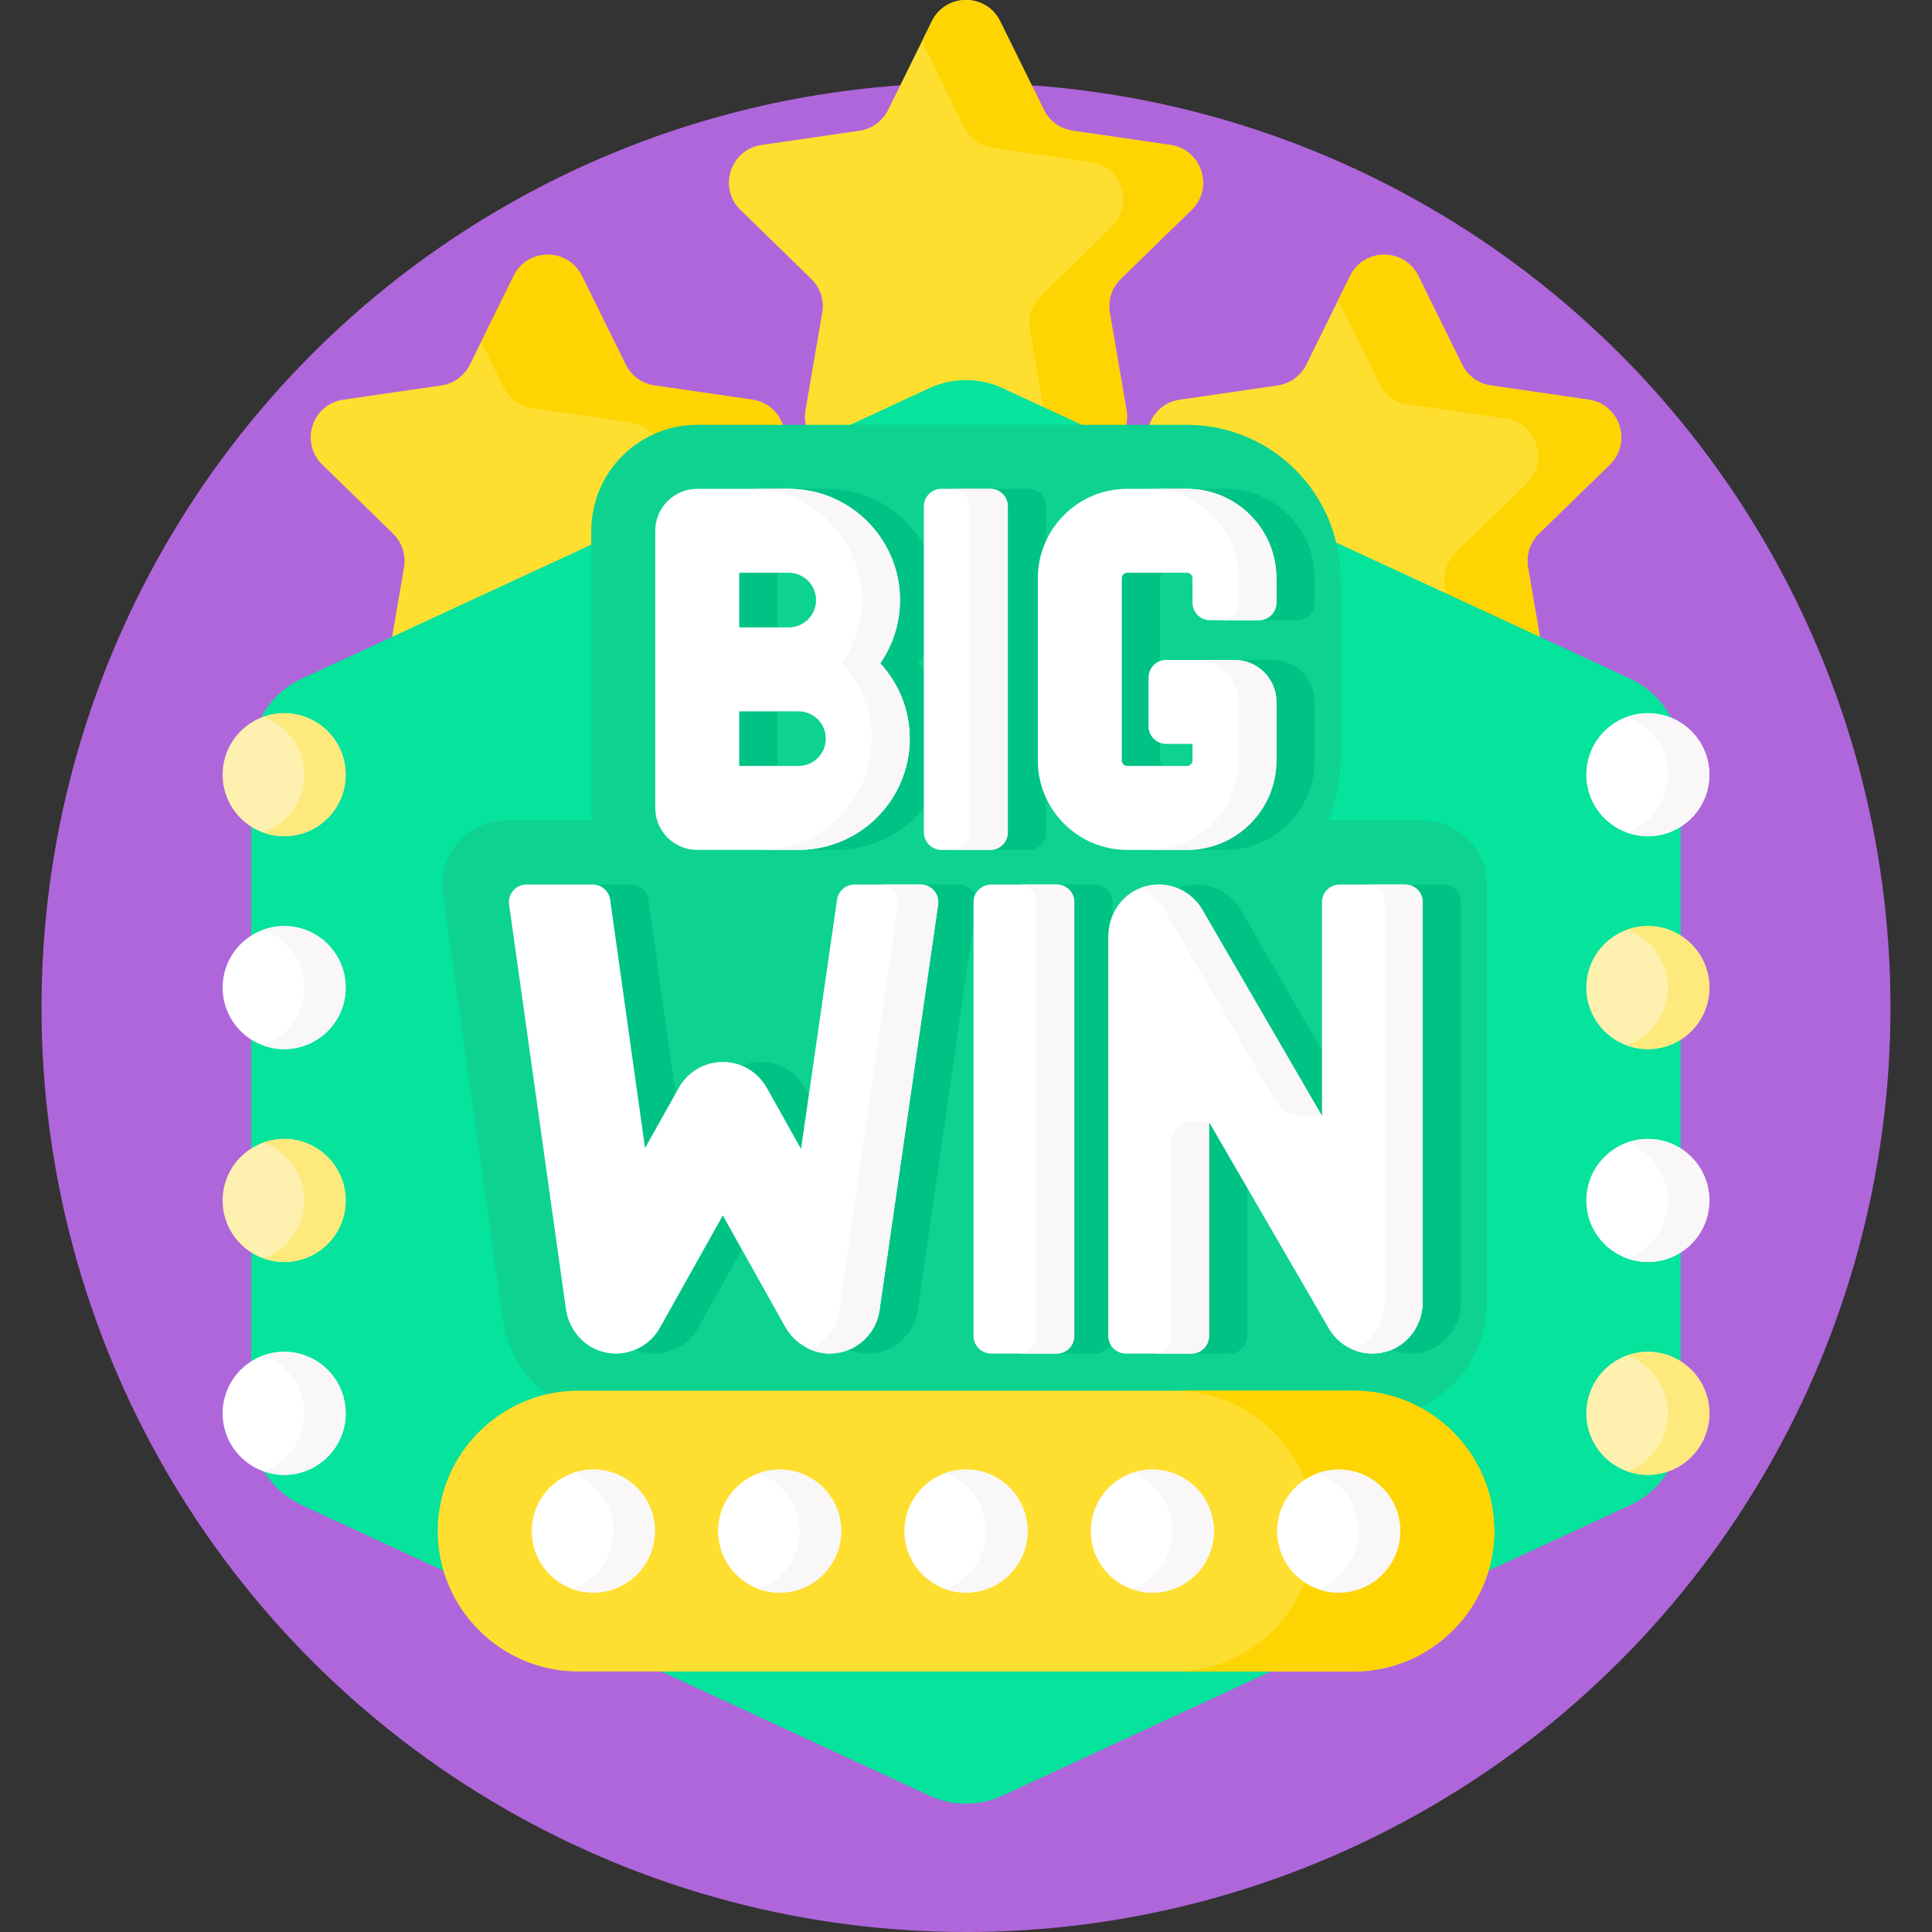 <svg id="Capa_1" enable-background="new 0 0 512 512" height="512" viewBox="0 0 512 512" width="512" xmlns="http://www.w3.org/2000/svg"><rect x="0" y="0" width="512" height="512" fill="#333333" stroke="none"/><g><circle cx="256" cy="267" fill="#af66da" r="245"/><g><path d="m104.171 141.422c2.376 2.316 3.461 5.654 2.9 8.925l-3.365 19.621 101.251-46.863c5.965-5.835 2.663-15.983-5.601-17.184l-25.949-3.771c-3.284-.477-6.123-2.54-7.592-5.516l-11.605-23.514c-3.698-7.494-14.385-7.494-18.083 0l-11.605 23.514c-1.469 2.976-4.308 5.038-7.592 5.516l-25.949 3.771c-8.27 1.202-11.572 11.365-5.588 17.198z" fill="#fedf30"/><path d="m141.068 108.15 25.949 3.771c8.27 1.202 11.572 11.365 5.588 17.198l-17.501 17.06 49.853-23.074c5.965-5.835 2.663-15.983-5.601-17.184l-25.949-3.771c-3.284-.477-6.123-2.54-7.592-5.516l-11.605-23.514c-3.698-7.494-14.385-7.494-18.083 0l-8.609 17.443 5.957 12.071c1.47 2.977 4.309 5.039 7.593 5.516z" fill="#fed402"/><path d="m408.294 169.968-3.365-19.621c-.561-3.271.523-6.608 2.9-8.925l18.777-18.303c5.984-5.833 2.682-15.996-5.588-17.198l-25.949-3.771c-3.284-.477-6.123-2.54-7.592-5.516l-11.605-23.514c-3.698-7.494-14.385-7.494-18.083 0l-11.605 23.514c-1.469 2.976-4.308 5.038-7.592 5.516l-25.949 3.771c-8.264 1.201-11.566 11.349-5.601 17.184z" fill="#fedf30"/><path d="m373.068 107.15 25.949 3.771c8.27 1.202 11.573 11.365 5.588 17.198l-18.777 18.303c-2.376 2.316-3.461 5.654-2.9 8.925l.537 3.13 24.829 11.492-3.365-19.621c-.561-3.271.523-6.608 2.9-8.925l18.777-18.303c5.984-5.833 2.682-15.996-5.588-17.198l-25.949-3.771c-3.284-.477-6.123-2.54-7.592-5.516l-11.605-23.514c-3.698-7.494-14.385-7.494-18.083 0l-3.192 6.468 10.88 22.045c1.468 2.977 4.307 5.039 7.591 5.516z" fill="#fed402"/></g><path d="m215.002 73.921c2.376 2.316 3.461 5.654 2.9 8.925l-4.433 25.844c-.625 3.641.718 6.898 3.048 9.065l30.2-13.978c2.931-1.356 6.054-2.044 9.283-2.044s6.353.688 9.283 2.044l30.2 13.978c2.329-2.167 3.672-5.424 3.048-9.065l-4.433-25.844c-.561-3.271.523-6.608 2.9-8.925l18.777-18.303c5.984-5.833 2.682-15.996-5.588-17.198l-25.949-3.771c-3.284-.477-6.123-2.54-7.592-5.516l-11.604-23.513c-3.698-7.494-14.385-7.494-18.083 0l-11.605 23.514c-1.469 2.976-4.308 5.039-7.592 5.516l-25.949 3.771c-8.27 1.202-11.572 11.365-5.588 17.198z" fill="#fedf30"/><path d="m263.068 39.15 25.949 3.771c8.27 1.202 11.573 11.365 5.588 17.198l-18.777 18.303c-2.376 2.316-3.461 5.654-2.9 8.925l3.72 21.691 18.834 8.717c2.33-2.167 3.672-5.424 3.048-9.065l-4.433-25.844c-.561-3.271.523-6.608 2.9-8.925l18.777-18.303c5.984-5.833 2.682-15.996-5.588-17.198l-25.949-3.771c-3.284-.477-6.123-2.54-7.592-5.516l-11.603-23.513c-3.698-7.494-14.385-7.494-18.083 0l-2.654 5.377 11.172 22.637c1.468 2.977 4.307 5.039 7.591 5.516z" fill="#fed402"/><g fill="#05e39c"><path d="m173.05 441.962 73.247 33.901c6.155 2.849 13.251 2.849 19.406 0l73.247-33.901z"/><path d="m432.031 179.852-166.328-76.982c-6.155-2.849-13.251-2.849-19.406 0l-166.328 76.982c-8.169 3.781-13.398 11.963-13.398 20.964v177.1c0 9.002 5.229 17.184 13.398 20.964l38.767 17.943c-1.124-3.491-1.737-7.208-1.737-11.067 0-19.964 16.241-36.206 36.205-36.206h205.59c19.964 0 36.205 16.242 36.205 36.206 0 3.859-.613 7.577-1.737 11.067l38.767-17.943c8.169-3.781 13.398-11.963 13.398-20.964v-177.1c.002-9.002-5.227-17.183-13.396-20.964z"/></g><path d="m133.225 349.578c1.204 8.578 5.966 15.981 12.779 20.695 2.328-.472 4.736-.721 7.201-.721h205.59c5.849 0 11.373 1.403 16.268 3.876 11.304-4.584 18.937-15.635 18.937-28.065v-110.948c0-9.351-7.607-16.959-16.959-16.959h-25.075c2.143-5.018 3.26-10.439 3.26-15.922v-48.289c0-22.42-18.24-40.66-40.66-40.66h-129.797c-15.483 0-28.08 12.597-28.08 28.08v73.448c0 1.119.066 2.235.199 3.343h-22.711c-4.911 0-9.576 2.126-12.799 5.833-3.222 3.707-4.679 8.622-3.995 13.485z" fill="#0ed290"/><g fill="#00c285"><path d="m293.718 354.055v-105.898c0-1.91.39-3.771 1.101-5.481v-3.608c0-2.57-2.083-4.653-4.653-4.653h-10.125c2.57 0 4.653 2.083 4.653 4.653v114.988c0 2.57-2.083 4.653-4.653 4.653h10.125c1.789 0 3.324-1.021 4.103-2.501-.341-.647-.551-1.372-.551-2.153z"/><g><path d="m320.408 297.352v56.703c0 2.57-2.083 4.653-4.653 4.653h10.125c2.57 0 4.653-2.083 4.653-4.653v-39.253z"/><path d="m318.606 241.063 31.743 54.708v-17.45l-21.618-37.258c-3.268-5.631-10.171-8.138-16.376-5.744-.081.031-.158.07-.238.103 2.657 1.089 4.969 3.021 6.489 5.641z"/><path d="m382.512 234.415h-10.125c2.57 0 4.653 2.083 4.653 4.653v105.919c0 5.509-3.189 10.645-8.285 12.723 1.593.653 3.312.999 5.063.999 1.665 0 3.36-.313 4.998-.97 5.134-2.06 8.349-7.22 8.349-12.752v-105.919c.001-2.57-2.083-4.653-4.653-4.653z"/></g><g><path d="m161.693 238.421 9.248 65.85 8.094-14.461-7.217-51.389c-.323-2.297-2.288-4.006-4.608-4.006h-10.125c2.32 0 4.285 1.708 4.608 4.006z"/><path d="m203.32 288.472 8.966 16.021 2.077-14.38-.918-1.641c-1.812-3.239-4.818-5.712-8.415-6.625-2.921-.742-5.845-.471-8.416.584 2.833 1.173 5.19 3.332 6.706 6.041z"/><path d="m191.551 322.095-16.671 29.786c-1.508 2.694-3.853 4.705-6.576 5.824.553.229 1.122.427 1.714.579 1.116.287 2.238.425 3.345.425 4.766 0 9.253-2.56 11.642-6.828l11.609-20.74z"/><path d="m258.003 239.068c0-.661.142-1.287.39-1.856-.712-1.63-2.335-2.797-4.266-2.797h-10.125c2.835 0 5.01 2.513 4.605 5.318l-15.532 107.537c-.682 4.72-3.811 8.632-8.091 10.409 1.841.774 3.852 1.144 5.914.999 6.354-.445 11.412-5.245 12.302-11.408l14.803-102.487z"/></g><path d="m275.04 201.533v-48.289c0-3.531.778-6.879 2.163-9.889v-9.158c0-2.57-2.083-4.653-4.653-4.653h-10.125c2.57 0 4.653 2.083 4.653 4.653v86.384c0 2.57-2.083 4.653-4.653 4.653h10.125c2.57 0 4.653-2.083 4.653-4.653v-9.158c-1.385-3.011-2.163-6.359-2.163-9.89z"/><g><path d="m195.89 188.51h10.125v14.481h-10.125z"/><path d="m195.89 151.786h10.125v14.481h-10.125z"/><path d="m244.836 177.473c-.462-.582-.94-1.151-1.443-1.697.52-.75.993-1.534 1.443-2.332v-28.864c-5.063-8.966-14.677-15.037-25.687-15.037h-10.125c16.257 0 29.483 13.226 29.483 29.483 0 6.218-1.94 11.989-5.239 16.75 4.851 5.257 7.822 12.274 7.822 19.974 0 16.257-13.226 29.483-29.483 29.483h-16.713.001 26.837c9.355 0 17.7-4.385 23.105-11.201v-36.559z"/></g><g><path d="m337.27 174.892h-10.125c6.142 0 11.121 4.979 11.121 11.121v15.519c0 13.09-10.611 23.701-23.701 23.701h10.125c13.09 0 23.701-10.611 23.701-23.701v-15.519c0-6.141-4.979-11.121-11.121-11.121z"/><path d="m307.407 201.533v-4.706c-1.765-.661-3.028-2.349-3.028-4.345v-12.936c0-1.996 1.263-3.684 3.028-4.345v-21.955c0-.805.653-1.458 1.458-1.458h-10.125c-.805 0-1.458.653-1.458 1.458v48.289c0 .805.653 1.458 1.458 1.458h10.125c-.805-.002-1.458-.655-1.458-1.46z"/><path d="m324.69 129.544h-10.125c13.09 0 23.701 10.611 23.701 23.701v6.468c0 2.57-2.083 4.653-4.653 4.653h10.125c2.57 0 4.653-2.083 4.653-4.653v-6.468c0-13.09-10.612-23.701-23.701-23.701z"/></g></g><g><g><path d="m280.041 358.708h-17.385c-2.57 0-4.653-2.083-4.653-4.653v-114.987c0-2.57 2.083-4.653 4.653-4.653h17.385c2.57 0 4.653 2.083 4.653 4.653v114.988c0 2.569-2.083 4.652-4.653 4.652z" fill="#fff"/></g><path d="m280.041 234.415h-10.003c2.57 0 4.653 2.083 4.653 4.653v114.988c0 2.57-2.083 4.653-4.653 4.653h10.003c2.57 0 4.653-2.083 4.653-4.653v-114.988c0-2.57-2.084-4.653-4.653-4.653z" fill="#f9f7f8"/><g><g><path d="m363.694 358.71c-4.671 0-9.112-2.461-11.543-6.649l-31.743-54.708v56.703c0 2.57-2.083 4.653-4.653 4.653h-17.385c-2.57 0-4.653-2.083-4.653-4.653v-105.899c0-5.601 3.287-10.822 8.512-12.838 6.206-2.394 13.109.113 16.376 5.744l31.743 54.708v-56.703c0-2.57 2.083-4.653 4.653-4.653h17.385c2.57 0 4.653 2.083 4.653 4.653v105.919c0 5.532-3.215 10.692-8.349 12.752-1.636.657-3.331.971-4.996.971z" fill="#fff"/></g></g><g fill="#f9f7f8"><path d="m315.368 297.352c-2.761 0-5 2.239-5 5v51.703c0 2.57-2.083 4.653-4.653 4.653h10.041c2.57 0 4.653-2.083 4.653-4.653v-56.703z"/><path d="m308.566 241.063 29.431 50.723c1.431 2.467 4.068 3.985 6.92 3.985h5.433l-31.743-54.708c-3.302-5.691-10.318-8.191-16.574-5.666v.008c2.675 1.084 5.004 3.023 6.533 5.658z"/><path d="m372.387 234.415h-10.041c2.57 0 4.653 2.083 4.653 4.653v105.919c0 5.523-3.204 10.673-8.323 12.741 1.58.641 3.283.982 5.017.982 1.665 0 3.36-.313 4.997-.97 5.135-2.06 8.349-7.22 8.349-12.752v-105.92c.002-2.57-2.082-4.653-4.652-4.653z"/></g><path d="m221.832 238.403-9.546 66.09-8.966-16.021c-1.812-3.239-4.817-5.712-8.415-6.625-6.038-1.533-12.101 1.226-14.999 6.405l-8.966 16.018-9.248-65.85c-.323-2.297-2.288-4.006-4.608-4.006h-17.556c-2.827 0-5.001 2.5-4.608 5.3l15.047 107.147c.763 5.433 4.611 10.058 9.924 11.422 1.116.287 2.238.425 3.345.425 4.766 0 9.253-2.56 11.642-6.828l16.671-29.786 16.48 29.447c2.567 4.586 7.499 7.504 12.741 7.137 6.354-.445 11.412-5.245 12.302-11.408l15.532-107.538c.405-2.805-1.771-5.318-4.605-5.318h-17.565c-2.31.001-4.271 1.699-4.602 3.989z" fill="#fff"/><g><g><path d="m244.002 234.415h-10.656c2.835 0 5.01 2.513 4.605 5.318l-15.532 107.537c-.667 4.618-3.674 8.47-7.812 10.299 1.908.848 4.009 1.261 6.166 1.11 6.354-.445 11.412-5.245 12.302-11.408l15.532-107.538c.405-2.806-1.77-5.318-4.605-5.318z" fill="#f9f7f8"/></g></g></g><g><path d="m249.489 225.234h12.936c2.57 0 4.653-2.083 4.653-4.653v-86.384c0-2.57-2.083-4.653-4.653-4.653h-12.936c-2.57 0-4.653 2.083-4.653 4.653v86.384c0 2.569 2.083 4.653 4.653 4.653z" fill="#fff"/><path d="m262.425 129.544h-10.078c2.57 0 4.653 2.083 4.653 4.653v86.384c0 2.57-2.083 4.653-4.653 4.653h10.078c2.57 0 4.653-2.083 4.653-4.653v-86.384c0-2.57-2.083-4.653-4.653-4.653z" fill="#f9f7f8"/><path d="m233.268 175.777c3.299-4.761 5.239-10.532 5.239-16.75 0-16.257-13.226-29.483-29.483-29.483h-24.255c-6.142 0-11.121 4.979-11.121 11.121v73.447c0 6.142 4.979 11.121 11.121 11.121h26.837c16.257 0 29.483-13.226 29.483-29.483 0-7.699-2.97-14.716-7.821-19.973zm-37.378-23.991h13.133c3.992 0 7.241 3.248 7.241 7.24 0 3.993-3.249 7.241-7.241 7.241h-13.133zm15.716 51.205h-15.716v-14.481h15.716c3.992 0 7.241 3.248 7.241 7.24 0 3.993-3.249 7.241-7.241 7.241z" fill="#fff"/><g><path d="m233.268 175.777c3.299-4.761 5.239-10.532 5.239-16.75 0-16.257-13.226-29.483-29.483-29.483h-10.089c16.257 0 29.483 13.226 29.483 29.483 0 6.218-1.94 11.989-5.239 16.75 4.851 5.257 7.822 12.274 7.822 19.974 0 16.257-13.226 29.483-29.483 29.483h10.089c16.257 0 29.483-13.226 29.483-29.483-.001-7.7-2.971-14.717-7.822-19.974z" fill="#f9f7f8"/></g><path d="m338.266 159.713v-6.468c0-13.09-10.611-23.701-23.701-23.701h-15.825c-13.089 0-23.7 10.611-23.7 23.7v48.289c0 13.09 10.611 23.701 23.701 23.701h15.824c13.09 0 23.701-10.611 23.701-23.701v-15.519c0-6.142-4.979-11.121-11.121-11.121h-18.112c-2.57 0-4.653 2.083-4.653 4.653v12.936c0 2.57 2.083 4.653 4.653 4.653h6.991v4.398c0 .805-.653 1.458-1.458 1.458h-15.826c-.805 0-1.458-.653-1.458-1.458v-48.289c0-.805.653-1.458 1.458-1.458h15.824c.806 0 1.459.653 1.459 1.459v6.468c0 2.57 2.083 4.653 4.653 4.653h12.936c2.57 0 4.654-2.083 4.654-4.653z" fill="#fff"/><g><g fill="#f9f7f8"><path d="m327.145 174.892h-10.04c6.142 0 11.121 4.979 11.121 11.121v15.519c0 13.09-10.611 23.701-23.701 23.701h10.04c13.09 0 23.701-10.611 23.701-23.701v-15.519c0-6.141-4.979-11.121-11.121-11.121z"/><path d="m314.565 129.544h-10.04c13.09 0 23.701 10.611 23.701 23.701v6.468c0 2.57-2.083 4.653-4.653 4.653h10.04c2.57 0 4.653-2.083 4.653-4.653v-6.468c0-13.09-10.611-23.701-23.701-23.701z"/></g></g></g><g><path d="m358.795 442.962h-205.59c-20.463 0-37.205-16.742-37.205-37.205 0-20.463 16.742-37.205 37.205-37.205h205.589c20.463 0 37.205 16.742 37.205 37.205.001 20.462-16.741 37.205-37.204 37.205z" fill="#fedf30"/><path d="m358.795 368.551h-47.619c20.463 0 37.205 16.742 37.205 37.205 0 20.463-16.742 37.205-37.205 37.205h47.619c20.463 0 37.205-16.742 37.205-37.205 0-20.463-16.742-37.205-37.205-37.205z" fill="#fed402"/></g><g><g><circle cx="157.23" cy="405.756" fill="#fff" r="16.307"/><path d="m157.23 389.449c-1.933 0-3.779.354-5.5.971 6.296 2.259 10.807 8.263 10.807 15.336s-4.512 13.077-10.807 15.336c1.721.617 3.567.971 5.5.971 9.006 0 16.307-7.301 16.307-16.307s-7.301-16.307-16.307-16.307z" fill="#f9f7f8"/></g><g><circle cx="206.615" cy="405.756" fill="#fff" r="16.307"/><path d="m206.615 389.449c-1.933 0-3.779.354-5.5.971 6.296 2.259 10.807 8.263 10.807 15.336s-4.512 13.077-10.807 15.336c1.721.617 3.567.971 5.5.971 9.006 0 16.307-7.301 16.307-16.307s-7.301-16.307-16.307-16.307z" fill="#f9f7f8"/></g><g><circle cx="256" cy="405.756" fill="#fff" r="16.307"/><path d="m256 389.449c-1.933 0-3.779.354-5.5.971 6.296 2.259 10.807 8.263 10.807 15.336s-4.512 13.077-10.807 15.336c1.721.617 3.567.971 5.5.971 9.006 0 16.307-7.301 16.307-16.307s-7.301-16.307-16.307-16.307z" fill="#f9f7f8"/></g><g><circle cx="305.385" cy="405.756" fill="#fff" r="16.307"/><path d="m305.385 389.449c-1.933 0-3.779.354-5.5.971 6.296 2.259 10.807 8.263 10.807 15.336s-4.512 13.077-10.807 15.336c1.721.617 3.567.971 5.5.971 9.006 0 16.307-7.301 16.307-16.307s-7.3-16.307-16.307-16.307z" fill="#f9f7f8"/></g><g><circle cx="354.77" cy="405.756" fill="#fff" r="16.307"/><path d="m354.77 389.449c-1.933 0-3.779.354-5.5.971 6.296 2.259 10.807 8.263 10.807 15.336s-4.512 13.077-10.807 15.336c1.721.617 3.567.971 5.5.971 9.006 0 16.307-7.301 16.307-16.307s-7.3-16.307-16.307-16.307z" fill="#f9f7f8"/></g></g><g><g><circle cx="75.307" cy="205.307" fill="#fef0ae" r="16.307"/><circle cx="75.307" cy="261.722" fill="#fff" r="16.307"/><circle cx="75.307" cy="318.137" fill="#fef0ae" r="16.307"/><circle cx="75.307" cy="374.552" fill="#fff" r="16.307"/></g><g><circle cx="436.693" cy="205.307" fill="#fff" r="16.307"/><path d="m436.693 189c-1.933 0-3.779.354-5.5.971 6.296 2.259 10.807 8.263 10.807 15.336s-4.512 13.077-10.807 15.336c1.721.617 3.567.971 5.5.971 9.006 0 16.307-7.301 16.307-16.307s-7.301-16.307-16.307-16.307z" fill="#f9f7f8"/><circle cx="436.693" cy="261.722" fill="#fef0ae" r="16.307"/><circle cx="436.693" cy="318.137" fill="#fff" r="16.307"/><circle cx="436.693" cy="374.552" fill="#fef0ae" r="16.307"/></g><path d="m436.693 301.83c-1.933 0-3.779.354-5.5.971 6.296 2.259 10.807 8.263 10.807 15.336s-4.512 13.077-10.807 15.336c1.721.617 3.567.971 5.5.971 9.006 0 16.307-7.301 16.307-16.307s-7.301-16.307-16.307-16.307z" fill="#f9f7f8"/><g fill="#fee97d"><path d="m436.693 358.245c-1.933 0-3.779.354-5.5.971 6.296 2.259 10.807 8.263 10.807 15.336s-4.512 13.077-10.807 15.336c1.721.617 3.567.971 5.5.971 9.006 0 16.307-7.301 16.307-16.307s-7.301-16.307-16.307-16.307z"/><path d="m436.693 245.415c-1.933 0-3.779.354-5.5.971 6.296 2.259 10.807 8.263 10.807 15.336s-4.512 13.077-10.807 15.336c1.721.617 3.567.971 5.5.971 9.006 0 16.307-7.301 16.307-16.307s-7.301-16.307-16.307-16.307z"/><path d="m75.307 189c-1.933 0-3.779.354-5.5.971 6.296 2.259 10.807 8.263 10.807 15.336s-4.512 13.077-10.807 15.336c1.721.617 3.567.971 5.5.971 9.006 0 16.307-7.301 16.307-16.307s-7.3-16.307-16.307-16.307z"/><path d="m75.307 301.83c-1.933 0-3.779.354-5.5.971 6.296 2.259 10.807 8.263 10.807 15.336s-4.512 13.077-10.807 15.336c1.721.617 3.567.971 5.5.971 9.006 0 16.307-7.301 16.307-16.307s-7.3-16.307-16.307-16.307z"/></g><path d="m75.307 358.245c-1.933 0-3.779.354-5.5.971 6.296 2.259 10.807 8.263 10.807 15.336s-4.512 13.077-10.807 15.336c1.721.617 3.567.971 5.5.971 9.006 0 16.307-7.301 16.307-16.307s-7.3-16.307-16.307-16.307z" fill="#f9f7f8"/><path d="m75.307 245.415c-1.933 0-3.779.354-5.5.971 6.296 2.259 10.807 8.263 10.807 15.336s-4.512 13.077-10.807 15.336c1.721.617 3.567.971 5.5.971 9.006 0 16.307-7.301 16.307-16.307s-7.3-16.307-16.307-16.307z" fill="#f9f7f8"/></g></g></svg>